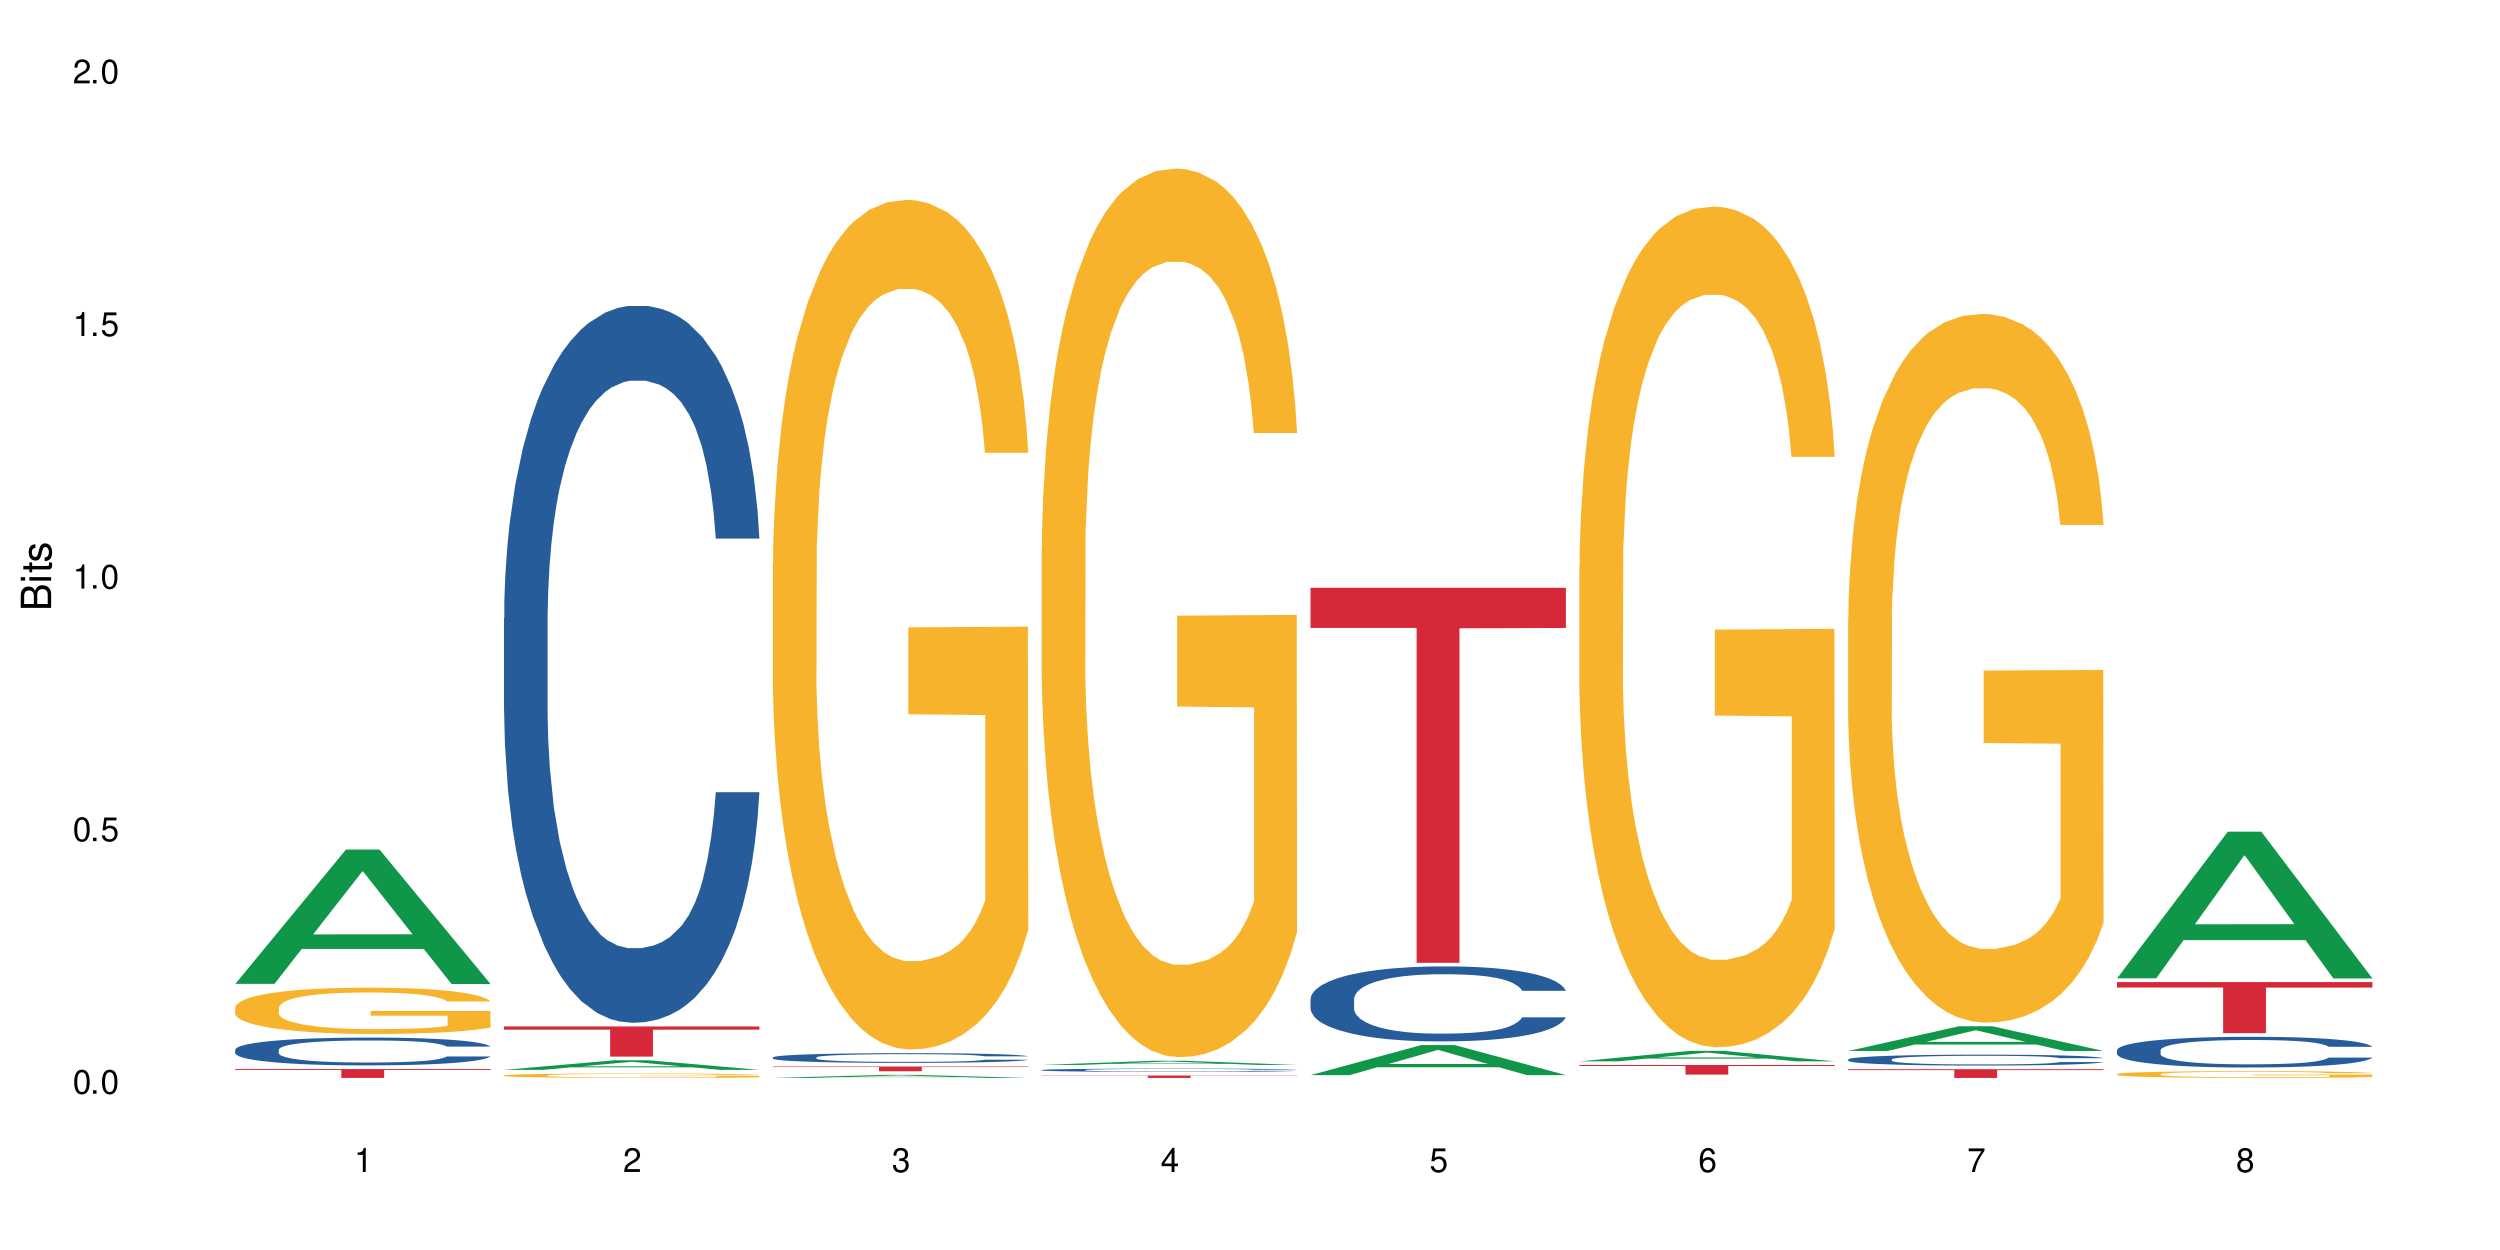<?xml version="1.0" encoding="UTF-8"?>
<svg xmlns="http://www.w3.org/2000/svg" xmlns:xlink="http://www.w3.org/1999/xlink" width="720" height="360" viewBox="0 0 720 360">
<defs>
<g>
<g id="glyph-0-0">
</g>
<g id="glyph-0-1">
<path d="M 2.641 -6.938 C 2 -6.938 1.422 -6.656 1.078 -6.172 C 0.641 -5.562 0.406 -4.641 0.406 -3.359 C 0.406 -1.016 1.188 0.219 2.641 0.219 C 4.078 0.219 4.859 -1.016 4.859 -3.297 C 4.859 -4.641 4.656 -5.547 4.203 -6.172 C 3.844 -6.656 3.281 -6.938 2.641 -6.938 Z M 2.641 -6.188 C 3.547 -6.188 4 -5.25 4 -3.375 C 4 -1.406 3.562 -0.484 2.625 -0.484 C 1.734 -0.484 1.281 -1.438 1.281 -3.344 C 1.281 -5.25 1.734 -6.188 2.641 -6.188 Z M 2.641 -6.188 "/>
</g>
<g id="glyph-0-2">
<path d="M 1.828 -1 L 0.828 -1 L 0.828 0 L 1.828 0 Z M 1.828 -1 "/>
</g>
<g id="glyph-0-3">
<path d="M 4.562 -6.797 L 1.062 -6.797 L 0.547 -3.094 L 1.328 -3.094 C 1.719 -3.562 2.047 -3.734 2.578 -3.734 C 3.484 -3.734 4.062 -3.109 4.062 -2.094 C 4.062 -1.125 3.484 -0.531 2.578 -0.531 C 1.828 -0.531 1.375 -0.906 1.188 -1.672 L 0.328 -1.672 C 0.453 -1.109 0.547 -0.844 0.75 -0.594 C 1.125 -0.078 1.828 0.219 2.594 0.219 C 3.969 0.219 4.922 -0.781 4.922 -2.219 C 4.922 -3.562 4.031 -4.484 2.719 -4.484 C 2.25 -4.484 1.859 -4.359 1.469 -4.062 L 1.734 -5.969 L 4.562 -5.969 Z M 4.562 -6.797 "/>
</g>
<g id="glyph-0-4">
<path d="M 2.484 -4.938 L 2.484 0 L 3.328 0 L 3.328 -6.938 L 2.766 -6.938 C 2.469 -5.875 2.281 -5.734 0.984 -5.562 L 0.984 -4.938 Z M 2.484 -4.938 "/>
</g>
<g id="glyph-0-5">
<path d="M 4.859 -0.828 L 1.281 -0.828 C 1.359 -1.406 1.672 -1.781 2.5 -2.281 L 3.469 -2.828 C 4.406 -3.344 4.906 -4.062 4.906 -4.906 C 4.906 -5.484 4.672 -6.031 4.266 -6.406 C 3.859 -6.766 3.375 -6.938 2.719 -6.938 C 1.859 -6.938 1.219 -6.625 0.844 -6.031 C 0.609 -5.672 0.5 -5.234 0.484 -4.531 L 1.328 -4.531 C 1.359 -5.016 1.406 -5.281 1.531 -5.516 C 1.75 -5.938 2.188 -6.203 2.703 -6.203 C 3.469 -6.203 4.031 -5.641 4.031 -4.891 C 4.031 -4.344 3.719 -3.859 3.125 -3.516 L 2.234 -3 C 0.812 -2.172 0.406 -1.531 0.328 -0.016 L 4.859 -0.016 Z M 4.859 -0.828 "/>
</g>
<g id="glyph-0-6">
<path d="M 2.125 -3.188 L 2.578 -3.188 C 3.5 -3.188 3.984 -2.766 3.984 -1.922 C 3.984 -1.062 3.469 -0.531 2.594 -0.531 C 1.656 -0.531 1.203 -1 1.156 -2.016 L 0.312 -2.016 C 0.344 -1.453 0.438 -1.094 0.609 -0.781 C 0.953 -0.109 1.625 0.219 2.547 0.219 C 3.953 0.219 4.859 -0.625 4.859 -1.938 C 4.859 -2.828 4.516 -3.297 3.703 -3.594 C 4.344 -3.844 4.656 -4.328 4.656 -5.031 C 4.656 -6.219 3.875 -6.938 2.578 -6.938 C 1.203 -6.938 0.484 -6.172 0.453 -4.703 L 1.297 -4.703 C 1.312 -5.125 1.344 -5.359 1.453 -5.578 C 1.641 -5.969 2.062 -6.203 2.594 -6.203 C 3.344 -6.203 3.797 -5.75 3.797 -5 C 3.797 -4.516 3.609 -4.219 3.25 -4.047 C 3.016 -3.953 2.703 -3.922 2.125 -3.906 Z M 2.125 -3.188 "/>
</g>
<g id="glyph-0-7">
<path d="M 3.141 -1.672 L 3.141 0 L 3.984 0 L 3.984 -1.672 L 4.984 -1.672 L 4.984 -2.438 L 3.984 -2.438 L 3.984 -6.938 L 3.359 -6.938 L 0.266 -2.578 L 0.266 -1.672 Z M 3.141 -2.438 L 1 -2.438 L 3.141 -5.5 Z M 3.141 -2.438 "/>
</g>
<g id="glyph-0-8">
<path d="M 4.781 -5.125 C 4.609 -6.266 3.891 -6.938 2.844 -6.938 C 2.094 -6.938 1.422 -6.578 1.031 -5.953 C 0.594 -5.266 0.406 -4.422 0.406 -3.172 C 0.406 -2 0.578 -1.25 0.984 -0.641 C 1.359 -0.078 1.953 0.219 2.703 0.219 C 3.984 0.219 4.922 -0.75 4.922 -2.094 C 4.922 -3.375 4.062 -4.281 2.844 -4.281 C 2.172 -4.281 1.641 -4.031 1.281 -3.516 C 1.281 -5.234 1.828 -6.188 2.797 -6.188 C 3.391 -6.188 3.797 -5.797 3.938 -5.125 Z M 2.734 -3.531 C 3.547 -3.531 4.062 -2.953 4.062 -2.031 C 4.062 -1.156 3.484 -0.531 2.703 -0.531 C 1.922 -0.531 1.328 -1.188 1.328 -2.078 C 1.328 -2.938 1.906 -3.531 2.734 -3.531 Z M 2.734 -3.531 "/>
</g>
<g id="glyph-0-9">
<path d="M 4.984 -6.797 L 0.438 -6.797 L 0.438 -5.969 L 4.109 -5.969 C 2.5 -3.656 1.828 -2.234 1.328 0 L 2.219 0 C 2.594 -2.172 3.453 -4.047 4.984 -6.094 Z M 4.984 -6.797 "/>
</g>
<g id="glyph-0-10">
<path d="M 3.75 -3.656 C 4.469 -4.094 4.688 -4.438 4.688 -5.078 C 4.688 -6.172 3.844 -6.938 2.641 -6.938 C 1.438 -6.938 0.594 -6.172 0.594 -5.094 C 0.594 -4.438 0.812 -4.094 1.516 -3.656 C 0.734 -3.266 0.359 -2.703 0.359 -1.922 C 0.359 -0.656 1.281 0.219 2.641 0.219 C 3.984 0.219 4.922 -0.656 4.922 -1.922 C 4.922 -2.703 4.531 -3.266 3.75 -3.656 Z M 2.641 -6.188 C 3.359 -6.188 3.812 -5.75 3.812 -5.062 C 3.812 -4.406 3.344 -3.984 2.641 -3.984 C 1.922 -3.984 1.453 -4.406 1.453 -5.078 C 1.453 -5.75 1.922 -6.188 2.641 -6.188 Z M 2.641 -3.266 C 3.484 -3.266 4.062 -2.719 4.062 -1.906 C 4.062 -1.078 3.484 -0.531 2.625 -0.531 C 1.797 -0.531 1.219 -1.094 1.219 -1.906 C 1.219 -2.719 1.781 -3.266 2.641 -3.266 Z M 2.641 -3.266 "/>
</g>
<g id="glyph-1-0">
</g>
<g id="glyph-1-1">
<path d="M 0 -0.953 L 0 -4.891 C 0 -5.719 -0.234 -6.344 -0.734 -6.797 C -1.188 -7.234 -1.812 -7.469 -2.5 -7.469 C -3.547 -7.469 -4.188 -7 -4.625 -5.875 C -4.984 -6.688 -5.625 -7.094 -6.531 -7.094 C -7.172 -7.094 -7.734 -6.859 -8.141 -6.391 C -8.562 -5.922 -8.75 -5.344 -8.75 -4.5 L -8.75 -0.953 Z M -4.984 -2.062 L -7.766 -2.062 L -7.766 -4.219 C -7.766 -4.844 -7.688 -5.203 -7.453 -5.5 C -7.219 -5.812 -6.859 -5.969 -6.375 -5.969 C -5.891 -5.969 -5.531 -5.812 -5.297 -5.5 C -5.062 -5.203 -4.984 -4.844 -4.984 -4.219 Z M -0.984 -2.062 L -4 -2.062 L -4 -4.781 C -4 -5.766 -3.438 -6.359 -2.484 -6.359 C -1.547 -6.359 -0.984 -5.766 -0.984 -4.781 Z M -0.984 -2.062 "/>
</g>
<g id="glyph-1-2">
<path d="M -6.281 -1.797 L -6.281 -0.797 L 0 -0.797 L 0 -1.797 Z M -8.75 -1.797 L -8.75 -0.797 L -7.484 -0.797 L -7.484 -1.797 Z M -8.75 -1.797 "/>
</g>
<g id="glyph-1-3">
<path d="M -6.281 -3.047 L -6.281 -2.016 L -8.016 -2.016 L -8.016 -1.016 L -6.281 -1.016 L -6.281 -0.172 L -5.469 -0.172 L -5.469 -1.016 L -0.719 -1.016 C -0.078 -1.016 0.281 -1.453 0.281 -2.234 C 0.281 -2.5 0.25 -2.719 0.188 -3.047 L -0.641 -3.047 C -0.609 -2.906 -0.594 -2.766 -0.594 -2.562 C -0.594 -2.141 -0.719 -2.016 -1.156 -2.016 L -5.469 -2.016 L -5.469 -3.047 Z M -6.281 -3.047 "/>
</g>
<g id="glyph-1-4">
<path d="M -4.531 -5.25 C -5.766 -5.25 -6.469 -4.422 -6.469 -2.969 C -6.469 -1.516 -5.719 -0.562 -4.547 -0.562 C -3.562 -0.562 -3.094 -1.062 -2.734 -2.562 L -2.516 -3.484 C -2.344 -4.188 -2.094 -4.469 -1.641 -4.469 C -1.047 -4.469 -0.641 -3.875 -0.641 -3 C -0.641 -2.453 -0.797 -2 -1.062 -1.75 C -1.25 -1.594 -1.422 -1.531 -1.875 -1.469 L -1.875 -0.406 C -0.422 -0.453 0.281 -1.266 0.281 -2.922 C 0.281 -4.5 -0.5 -5.516 -1.719 -5.516 C -2.656 -5.516 -3.172 -4.984 -3.469 -3.734 L -3.703 -2.766 C -3.891 -1.953 -4.156 -1.609 -4.594 -1.609 C -5.188 -1.609 -5.547 -2.125 -5.547 -2.938 C -5.547 -3.75 -5.203 -4.172 -4.531 -4.203 Z M -4.531 -5.25 "/>
</g>
</g>
</defs>
<rect x="-72" y="-36" width="864" height="432" fill="rgb(100%, 100%, 100%)" fill-opacity="1"/>
<path fill-rule="nonzero" fill="rgb(6.275%, 58.824%, 28.235%)" fill-opacity="1" d="M 67.73 283.359 L 67.809 283.324 L 99.637 244.672 L 109.301 244.672 L 141.281 283.398 L 130.047 283.398 L 122.031 273.289 L 86.906 273.289 L 79.047 283.359 L 67.73 283.359 L 90.285 269.105 L 118.809 269.07 L 104.586 251 L 104.43 250.961 L 104.27 251.07 L 90.207 269.07 L 90.285 269.105 Z M 67.73 283.359 "/>
<path fill-rule="nonzero" fill="rgb(14.51%, 36.078%, 60%)" fill-opacity="1" d="M 67.73 302.312 L 67.82 302.305 L 67.82 302.129 L 68.09 301.852 L 68.719 301.5 L 69.344 301.258 L 70.961 300.824 L 73.203 300.41 L 75.535 300.086 L 77.238 299.895 L 78.766 299.75 L 82.262 299.48 L 84.504 299.34 L 86.926 299.215 L 89.887 299.09 L 92.039 299.02 L 96.883 298.902 L 100.469 298.852 L 103.25 298.828 L 109.262 298.828 L 112.848 298.855 L 115.449 298.895 L 118.32 298.953 L 120.742 299.02 L 124.957 299.18 L 128.727 299.383 L 130.43 299.5 L 133.121 299.727 L 135.184 299.949 L 136.617 300.137 L 138.234 300.41 L 139.668 300.738 L 140.746 301.109 L 141.281 301.426 L 128.727 301.426 L 128.098 301.133 L 127.379 300.906 L 126.035 300.605 L 124.688 300.395 L 122.805 300.184 L 121.102 300.043 L 118.77 299.902 L 116.707 299.816 L 114.555 299.75 L 112.488 299.707 L 108.543 299.664 L 103.969 299.664 L 102.266 299.676 L 98.766 299.734 L 96.883 299.785 L 94.191 299.891 L 92.309 299.984 L 90.066 300.129 L 88.539 300.254 L 86.656 300.445 L 85.312 300.613 L 83.785 300.855 L 82.891 301.039 L 82.082 301.242 L 81.363 301.484 L 80.828 301.742 L 80.469 302.012 L 80.289 302.273 L 80.289 303.41 L 80.469 303.672 L 80.918 303.98 L 82.082 304.426 L 83.785 304.812 L 85.762 305.121 L 87.645 305.34 L 88.719 305.445 L 90.156 305.562 L 92.398 305.707 L 95.629 305.852 L 97.512 305.91 L 100.383 305.969 L 103.34 306 L 107.289 306 L 110.785 305.969 L 113.117 305.934 L 115.539 305.875 L 118.859 305.75 L 120.922 305.633 L 122.715 305.496 L 124.062 305.355 L 124.957 305.238 L 126.305 305.012 L 127.379 304.762 L 128.188 304.508 L 128.727 304.258 L 141.281 304.258 L 140.746 304.551 L 139.938 304.836 L 139.129 305.047 L 137.875 305.305 L 136.441 305.531 L 134.375 305.789 L 132.672 305.957 L 130.43 306.141 L 128.367 306.277 L 126.125 306.402 L 122.805 306.547 L 120.652 306.621 L 118.32 306.688 L 115.539 306.746 L 112.043 306.797 L 108.273 306.828 L 104.777 306.836 L 101.008 306.82 L 98.227 306.789 L 94.551 306.723 L 89.977 306.594 L 86.656 306.453 L 84.055 306.312 L 81.812 306.168 L 79.301 305.969 L 76.074 305.648 L 74.098 305.398 L 72.754 305.195 L 71.23 304.91 L 70.152 304.652 L 68.898 304.242 L 68 303.723 L 67.73 303.32 Z M 67.73 302.312 "/>
<path fill-rule="nonzero" fill="rgb(96.863%, 70.196%, 16.863%)" fill-opacity="1" d="M 67.73 290.156 L 67.82 290.145 L 67.82 289.902 L 68.18 289.355 L 69.078 288.598 L 70.242 287.98 L 71.5 287.492 L 72.305 287.238 L 73.652 286.871 L 74.816 286.605 L 77.777 286.055 L 81.543 285.543 L 83.609 285.324 L 85.941 285.117 L 89.258 284.887 L 90.785 284.801 L 95.449 284.609 L 100.738 284.484 L 106.57 284.449 L 109.262 284.461 L 112.938 284.512 L 117.961 284.645 L 120.832 284.766 L 123.074 284.887 L 125.406 285.047 L 128.277 285.289 L 130.969 285.582 L 133.121 285.875 L 135.273 286.238 L 137.066 286.629 L 138.594 287.055 L 139.938 287.566 L 140.746 287.992 L 141.281 288.418 L 128.816 288.418 L 128.098 287.992 L 127.289 287.664 L 125.945 287.262 L 124.598 286.969 L 123.254 286.738 L 120.742 286.422 L 118.59 286.227 L 115.898 286.055 L 113.297 285.945 L 110.336 285.875 L 108.543 285.848 L 103.789 285.848 L 99.484 285.934 L 96.973 286.031 L 95.18 286.129 L 92.668 286.312 L 91.141 286.457 L 90.246 286.555 L 87.555 286.934 L 85.762 287.273 L 84.773 287.504 L 83.52 287.871 L 82.621 288.199 L 81.633 288.684 L 81.098 289.051 L 80.379 289.879 L 80.289 292.066 L 80.559 292.531 L 81.098 293.031 L 81.812 293.469 L 82.891 293.93 L 83.965 294.285 L 85.852 294.758 L 87.465 295.074 L 88.719 295.281 L 91.141 295.609 L 92.129 295.719 L 94.461 295.938 L 96.883 296.109 L 99.844 296.254 L 102.086 296.328 L 105.672 296.391 L 110.246 296.391 L 115.629 296.316 L 119.039 296.219 L 121.371 296.121 L 122.895 296.035 L 124.777 295.902 L 126.125 295.781 L 127.379 295.645 L 128.906 295.438 L 128.906 292.531 L 106.75 292.52 L 106.75 291.156 L 141.195 291.145 L 141.281 295.902 L 139.398 296.23 L 137.066 296.547 L 134.824 296.789 L 132.492 296.996 L 129.176 297.227 L 126.484 297.375 L 122.355 297.543 L 118.59 297.656 L 114.645 297.727 L 111.145 297.766 L 107.02 297.777 L 103.34 297.75 L 99.395 297.68 L 96.254 297.582 L 93.383 297.461 L 90.516 297.301 L 86.926 297.047 L 84.594 296.84 L 82.172 296.582 L 79.75 296.277 L 77.598 295.949 L 76.164 295.695 L 74.727 295.402 L 73.203 295.039 L 71.766 294.625 L 70.691 294.246 L 69.703 293.82 L 68.988 293.418 L 68.27 292.871 L 67.91 292.434 L 67.73 292.055 Z M 67.73 290.156 "/>
<path fill-rule="nonzero" fill="rgb(83.922%, 15.686%, 22.353%)" fill-opacity="1" d="M 67.73 307.887 L 141.281 307.887 L 141.281 308.16 L 110.629 308.164 L 110.629 310.445 L 98.297 310.445 L 98.297 308.164 L 98.117 308.16 L 67.73 308.16 Z M 67.73 307.887 "/>
<path fill-rule="nonzero" fill="rgb(6.275%, 58.824%, 28.235%)" fill-opacity="1" d="M 145.156 308.113 L 145.234 308.109 L 177.059 305.355 L 186.723 305.355 L 218.707 308.117 L 207.469 308.117 L 199.453 307.395 L 164.328 307.395 L 156.469 308.113 L 145.156 308.113 L 167.707 307.098 L 196.23 307.094 L 182.008 305.809 L 181.852 305.805 L 181.695 305.812 L 167.629 307.094 L 167.707 307.098 Z M 145.156 308.113 "/>
<path fill-rule="nonzero" fill="rgb(14.51%, 36.078%, 60%)" fill-opacity="1" d="M 145.156 177.953 L 145.242 177.766 L 145.242 173.238 L 145.512 166.066 L 146.141 157.012 L 146.77 150.781 L 148.383 139.652 L 150.625 128.895 L 152.957 120.594 L 154.664 115.688 L 156.188 111.914 L 159.684 104.93 L 161.93 101.348 L 164.352 98.137 L 167.309 94.93 L 169.461 93.043 L 174.305 90.023 L 177.895 88.703 L 180.676 88.137 L 186.684 88.137 L 190.273 88.891 L 192.875 89.836 L 195.742 91.344 L 198.164 93.043 L 202.383 97.195 L 206.148 102.477 L 207.852 105.496 L 210.543 111.348 L 212.605 117.008 L 214.043 121.914 L 215.656 128.895 L 217.094 137.387 L 218.168 147.008 L 218.707 155.125 L 206.148 155.125 L 205.52 147.574 L 204.805 141.727 L 203.457 133.988 L 202.113 128.52 L 200.23 123.047 L 198.523 119.461 L 196.191 115.875 L 194.129 113.609 L 191.977 111.914 L 189.914 110.781 L 185.969 109.648 L 181.391 109.648 L 179.688 110.027 L 176.191 111.535 L 174.305 112.855 L 171.613 115.496 L 169.73 117.949 L 167.488 121.727 L 165.965 124.934 L 164.082 129.84 L 162.734 134.18 L 161.211 140.406 L 160.312 145.121 L 159.508 150.406 L 158.789 156.633 L 158.25 163.238 L 157.891 170.219 L 157.711 177.012 L 157.711 206.258 L 157.891 213.051 L 158.34 220.977 L 159.508 232.488 L 161.211 242.488 L 163.184 250.414 L 165.066 256.074 L 166.145 258.715 L 167.578 261.734 L 169.82 265.508 L 173.051 269.281 L 174.934 270.789 L 177.805 272.301 L 180.766 273.055 L 184.711 273.055 L 188.211 272.301 L 190.543 271.355 L 192.965 269.848 L 196.281 266.641 L 198.344 263.621 L 200.141 260.035 L 201.484 256.449 L 202.383 253.43 L 203.727 247.582 L 204.805 241.168 L 205.609 234.562 L 206.148 228.148 L 218.707 228.148 L 218.168 235.695 L 217.359 243.055 L 216.555 248.523 L 215.297 255.129 L 213.863 260.98 L 211.801 267.582 L 210.094 271.922 L 207.852 276.641 L 205.789 280.227 L 203.547 283.434 L 200.23 287.207 L 198.074 289.094 L 195.742 290.793 L 192.965 292.301 L 189.465 293.621 L 185.699 294.379 L 182.199 294.566 L 178.434 294.188 L 175.652 293.434 L 171.973 291.734 L 167.398 288.34 L 164.082 284.754 L 161.48 281.168 L 159.238 277.395 L 156.727 272.301 L 153.496 263.996 L 151.523 257.582 L 150.176 252.301 L 148.652 244.941 L 147.574 238.336 L 146.32 227.77 L 145.422 214.371 L 145.156 203.992 Z M 145.156 177.953 "/>
<path fill-rule="nonzero" fill="rgb(96.863%, 70.196%, 16.863%)" fill-opacity="1" d="M 145.156 309.715 L 145.242 309.715 L 145.242 309.691 L 145.602 309.637 L 146.5 309.566 L 147.664 309.504 L 148.922 309.461 L 149.73 309.434 L 151.074 309.398 L 152.242 309.375 L 155.199 309.32 L 158.969 309.273 L 161.031 309.25 L 163.363 309.23 L 166.684 309.211 L 168.207 309.203 L 172.871 309.184 L 178.164 309.172 L 183.992 309.168 L 186.684 309.168 L 190.363 309.172 L 195.387 309.188 L 198.254 309.199 L 200.496 309.211 L 202.828 309.223 L 205.699 309.246 L 208.391 309.277 L 210.543 309.305 L 212.695 309.34 L 214.492 309.375 L 216.016 309.418 L 217.359 309.465 L 218.168 309.508 L 218.707 309.547 L 206.238 309.547 L 205.52 309.508 L 204.715 309.477 L 203.367 309.438 L 202.023 309.41 L 200.676 309.387 L 198.164 309.355 L 196.012 309.336 L 193.32 309.32 L 190.723 309.312 L 187.762 309.305 L 185.969 309.301 L 181.211 309.301 L 176.906 309.309 L 174.395 309.32 L 172.602 309.328 L 170.09 309.348 L 168.566 309.359 L 167.668 309.371 L 164.977 309.406 L 163.184 309.438 L 162.195 309.461 L 160.941 309.496 L 160.043 309.527 L 159.059 309.574 L 158.52 309.609 L 157.801 309.688 L 157.711 309.898 L 157.98 309.941 L 158.52 309.988 L 159.238 310.031 L 160.312 310.074 L 161.391 310.109 L 163.273 310.156 L 164.887 310.188 L 166.145 310.207 L 168.566 310.238 L 169.551 310.246 L 171.883 310.27 L 174.305 310.285 L 177.266 310.297 L 179.508 310.305 L 183.098 310.312 L 187.672 310.312 L 193.055 310.305 L 196.461 310.297 L 198.793 310.285 L 200.32 310.277 L 202.203 310.266 L 203.547 310.254 L 204.805 310.242 L 206.328 310.219 L 206.328 309.941 L 184.172 309.941 L 184.172 309.809 L 218.617 309.809 L 218.707 310.266 L 216.824 310.297 L 214.492 310.328 L 212.25 310.352 L 209.918 310.371 L 206.598 310.391 L 203.906 310.406 L 199.781 310.422 L 196.012 310.434 L 192.066 310.441 L 188.566 310.441 L 184.441 310.445 L 180.766 310.441 L 176.816 310.434 L 173.68 310.426 L 170.809 310.414 L 167.938 310.398 L 164.352 310.375 L 162.016 310.355 L 159.594 310.332 L 157.172 310.301 L 155.02 310.27 L 153.586 310.246 L 152.152 310.219 L 150.625 310.184 L 149.191 310.141 L 148.113 310.105 L 147.129 310.066 L 146.41 310.027 L 145.691 309.973 L 145.332 309.934 L 145.156 309.895 Z M 145.156 309.715 "/>
<path fill-rule="nonzero" fill="rgb(83.922%, 15.686%, 22.353%)" fill-opacity="1" d="M 145.156 295.617 L 218.707 295.617 L 218.707 296.547 L 188.051 296.555 L 188.051 304.305 L 175.719 304.305 L 175.719 296.562 L 175.539 296.547 L 145.156 296.547 Z M 145.156 295.617 "/>
<path fill-rule="nonzero" fill="rgb(6.275%, 58.824%, 28.235%)" fill-opacity="1" d="M 222.578 310.445 L 222.656 310.441 L 254.48 309.57 L 264.148 309.57 L 296.129 310.445 L 284.895 310.445 L 276.879 310.215 L 241.75 310.215 L 233.895 310.445 L 222.578 310.445 L 245.129 310.121 L 273.656 310.121 L 259.434 309.715 L 259.273 309.711 L 259.117 309.715 L 245.051 310.121 L 245.129 310.121 Z M 222.578 310.445 "/>
<path fill-rule="nonzero" fill="rgb(14.51%, 36.078%, 60%)" fill-opacity="1" d="M 222.578 304.531 L 222.668 304.527 L 222.668 304.465 L 222.938 304.371 L 223.562 304.246 L 224.191 304.16 L 225.809 304.012 L 228.051 303.863 L 230.383 303.754 L 232.086 303.688 L 233.609 303.633 L 237.109 303.539 L 239.352 303.492 L 241.773 303.449 L 244.734 303.406 L 246.887 303.379 L 251.73 303.34 L 255.316 303.32 L 258.098 303.312 L 264.109 303.312 L 267.695 303.324 L 270.297 303.336 L 273.168 303.355 L 275.59 303.379 L 279.805 303.434 L 283.57 303.508 L 285.277 303.547 L 287.969 303.629 L 290.031 303.703 L 291.465 303.77 L 293.082 303.863 L 294.516 303.98 L 295.59 304.109 L 296.129 304.223 L 283.57 304.223 L 282.945 304.117 L 282.227 304.039 L 280.883 303.934 L 279.535 303.859 L 277.652 303.785 L 275.949 303.738 L 273.617 303.688 L 271.551 303.656 L 269.398 303.633 L 267.336 303.621 L 263.391 303.605 L 258.816 303.605 L 257.109 303.609 L 253.613 303.629 L 251.73 303.648 L 249.039 303.684 L 247.156 303.715 L 244.914 303.77 L 243.387 303.812 L 241.504 303.879 L 240.16 303.938 L 238.633 304.02 L 237.738 304.086 L 236.93 304.156 L 236.211 304.242 L 235.672 304.332 L 235.316 304.426 L 235.137 304.516 L 235.137 304.914 L 235.316 305.008 L 235.762 305.113 L 236.93 305.27 L 238.633 305.406 L 240.605 305.512 L 242.492 305.59 L 243.566 305.625 L 245.004 305.668 L 247.246 305.719 L 250.473 305.77 L 252.355 305.789 L 255.227 305.809 L 258.188 305.82 L 262.133 305.82 L 265.633 305.809 L 267.965 305.797 L 270.387 305.777 L 273.707 305.734 L 275.77 305.691 L 277.562 305.645 L 278.906 305.594 L 279.805 305.555 L 281.148 305.473 L 282.227 305.387 L 283.035 305.297 L 283.57 305.211 L 296.129 305.211 L 295.59 305.312 L 294.785 305.414 L 293.977 305.488 L 292.723 305.578 L 291.285 305.656 L 289.223 305.746 L 287.52 305.805 L 285.277 305.867 L 283.215 305.918 L 280.973 305.961 L 277.652 306.012 L 275.5 306.039 L 273.168 306.062 L 270.387 306.082 L 266.887 306.098 L 263.121 306.109 L 259.621 306.113 L 255.855 306.105 L 253.074 306.098 L 249.398 306.074 L 244.824 306.027 L 241.504 305.98 L 238.902 305.93 L 236.66 305.879 L 234.148 305.809 L 230.918 305.695 L 228.945 305.609 L 227.602 305.539 L 226.074 305.438 L 225 305.348 L 223.742 305.207 L 222.848 305.023 L 222.578 304.883 Z M 222.578 304.531 "/>
<path fill-rule="nonzero" fill="rgb(96.863%, 70.196%, 16.863%)" fill-opacity="1" d="M 222.578 162.363 L 222.668 162.141 L 222.668 157.672 L 223.027 147.613 L 223.922 133.758 L 225.09 122.359 L 226.344 113.422 L 227.152 108.727 L 228.496 102.023 L 229.664 97.109 L 232.625 87.051 L 236.391 77.664 L 238.453 73.641 L 240.785 69.844 L 244.105 65.598 L 245.629 64.031 L 250.293 60.457 L 255.586 58.223 L 261.418 57.551 L 264.109 57.773 L 267.785 58.668 L 272.809 61.129 L 275.68 63.363 L 277.922 65.598 L 280.254 68.504 L 283.125 72.973 L 285.816 78.336 L 287.969 83.699 L 290.121 90.402 L 291.914 97.555 L 293.438 105.375 L 294.785 114.762 L 295.59 122.586 L 296.129 130.406 L 283.66 130.406 L 282.945 122.586 L 282.137 116.551 L 280.793 109.176 L 279.445 103.812 L 278.102 99.566 L 275.59 93.754 L 273.438 90.18 L 270.746 87.051 L 268.145 85.039 L 265.184 83.699 L 263.391 83.25 L 258.637 83.25 L 254.332 84.816 L 251.82 86.605 L 250.023 88.391 L 247.512 91.742 L 245.988 94.426 L 245.094 96.215 L 242.402 103.141 L 240.605 109.398 L 239.621 113.645 L 238.363 120.348 L 237.469 126.383 L 236.48 135.324 L 235.941 142.027 L 235.227 157.223 L 235.137 197.449 L 235.406 205.941 L 235.941 215.105 L 236.66 223.148 L 237.738 231.641 L 238.812 238.121 L 240.695 246.836 L 242.312 252.648 L 243.566 256.449 L 245.988 262.48 L 246.977 264.492 L 249.309 268.516 L 251.73 271.645 L 254.691 274.324 L 256.934 275.668 L 260.52 276.785 L 265.094 276.785 L 270.477 275.441 L 273.887 273.656 L 276.219 271.867 L 277.742 270.305 L 279.625 267.844 L 280.973 265.609 L 282.227 263.152 L 283.75 259.352 L 283.75 205.941 L 261.598 205.719 L 261.598 180.688 L 296.039 180.465 L 296.129 267.844 L 294.246 273.879 L 291.914 279.688 L 289.672 284.16 L 287.34 287.957 L 284.02 292.203 L 281.328 294.887 L 277.203 298.016 L 273.438 300.027 L 269.488 301.367 L 265.992 302.035 L 261.867 302.262 L 258.188 301.812 L 254.242 300.473 L 251.102 298.684 L 248.23 296.449 L 245.359 293.543 L 241.773 288.852 L 239.441 285.051 L 237.02 280.359 L 234.598 274.773 L 232.445 268.738 L 231.008 264.047 L 229.574 258.684 L 228.051 251.977 L 226.613 244.379 L 225.539 237.453 L 224.551 229.629 L 223.832 222.254 L 223.117 212.199 L 222.758 204.152 L 222.578 197.227 Z M 222.578 162.363 "/>
<path fill-rule="nonzero" fill="rgb(83.922%, 15.686%, 22.353%)" fill-opacity="1" d="M 222.578 307.164 L 296.129 307.164 L 296.129 307.309 L 265.477 307.309 L 265.477 308.52 L 253.141 308.52 L 253.141 307.312 L 252.965 307.309 L 222.578 307.309 Z M 222.578 307.164 "/>
<path fill-rule="nonzero" fill="rgb(6.275%, 58.824%, 28.235%)" fill-opacity="1" d="M 300 306.703 L 300.078 306.703 L 331.906 305.516 L 341.57 305.516 L 373.555 306.707 L 362.316 306.707 L 354.301 306.395 L 319.176 306.395 L 311.316 306.703 L 300 306.703 L 322.555 306.266 L 351.078 306.266 L 336.855 305.707 L 336.699 305.707 L 336.543 305.711 L 322.477 306.266 L 322.555 306.266 Z M 300 306.703 "/>
<path fill-rule="nonzero" fill="rgb(14.51%, 36.078%, 60%)" fill-opacity="1" d="M 300 308.168 L 300.09 308.168 L 300.09 308.145 L 300.359 308.113 L 300.988 308.07 L 301.617 308.043 L 303.23 307.992 L 305.473 307.945 L 307.805 307.906 L 309.508 307.883 L 311.035 307.867 L 314.531 307.836 L 316.773 307.816 L 319.195 307.805 L 322.156 307.789 L 324.309 307.781 L 329.152 307.766 L 332.742 307.762 L 335.52 307.758 L 341.531 307.758 L 345.117 307.762 L 347.719 307.766 L 350.59 307.773 L 353.012 307.781 L 357.227 307.797 L 360.996 307.824 L 362.699 307.836 L 365.391 307.863 L 367.453 307.891 L 368.891 307.91 L 370.504 307.945 L 371.938 307.98 L 373.016 308.027 L 373.555 308.062 L 360.996 308.062 L 360.367 308.027 L 359.648 308.004 L 358.305 307.965 L 356.961 307.941 L 355.074 307.918 L 353.371 307.902 L 351.039 307.883 L 348.977 307.875 L 346.824 307.867 L 344.762 307.859 L 340.812 307.855 L 334.535 307.855 L 331.035 307.863 L 329.152 307.871 L 326.461 307.883 L 324.578 307.895 L 322.336 307.91 L 320.812 307.926 L 318.926 307.949 L 317.582 307.969 L 316.059 307.996 L 315.16 308.016 L 314.352 308.043 L 313.637 308.07 L 313.098 308.102 L 312.738 308.133 L 312.559 308.164 L 312.559 308.297 L 312.738 308.328 L 313.188 308.363 L 314.352 308.418 L 316.059 308.461 L 318.031 308.5 L 319.914 308.523 L 320.992 308.535 L 322.426 308.551 L 324.668 308.566 L 327.898 308.586 L 329.781 308.59 L 332.652 308.598 L 335.609 308.602 L 339.559 308.602 L 343.055 308.598 L 345.387 308.594 L 347.809 308.586 L 351.129 308.57 L 353.191 308.559 L 354.984 308.543 L 356.332 308.527 L 357.227 308.512 L 358.574 308.484 L 359.648 308.457 L 360.457 308.426 L 360.996 308.398 L 373.555 308.398 L 373.016 308.43 L 372.207 308.465 L 371.402 308.488 L 370.145 308.52 L 368.711 308.547 L 366.645 308.578 L 364.941 308.598 L 362.699 308.617 L 360.637 308.633 L 358.395 308.648 L 355.074 308.668 L 352.922 308.676 L 350.59 308.684 L 347.809 308.688 L 344.312 308.695 L 340.543 308.699 L 333.277 308.699 L 330.5 308.695 L 326.82 308.688 L 322.246 308.672 L 318.926 308.656 L 316.324 308.637 L 314.082 308.621 L 311.57 308.598 L 308.344 308.559 L 306.371 308.531 L 305.023 308.508 L 303.5 308.473 L 302.422 308.441 L 301.168 308.395 L 300.27 308.332 L 300 308.285 Z M 300 308.168 "/>
<path fill-rule="nonzero" fill="rgb(96.863%, 70.196%, 16.863%)" fill-opacity="1" d="M 300 158.148 L 300.09 157.914 L 300.09 153.242 L 300.449 142.723 L 301.348 128.23 L 302.512 116.312 L 303.77 106.961 L 304.574 102.055 L 305.922 95.043 L 307.086 89.902 L 310.047 79.383 L 313.816 69.566 L 315.879 65.359 L 318.211 61.387 L 321.527 56.945 L 323.055 55.309 L 327.719 51.57 L 333.012 49.23 L 338.84 48.531 L 341.531 48.766 L 345.207 49.699 L 350.23 52.27 L 353.102 54.609 L 355.344 56.945 L 357.676 59.984 L 360.547 64.656 L 363.238 70.266 L 365.391 75.879 L 367.543 82.891 L 369.336 90.367 L 370.863 98.547 L 372.207 108.363 L 373.016 116.547 L 373.555 124.727 L 361.086 124.727 L 360.367 116.547 L 359.559 110.234 L 358.215 102.523 L 356.871 96.914 L 355.523 92.473 L 353.012 86.395 L 350.859 82.656 L 348.168 79.383 L 345.566 77.281 L 342.609 75.879 L 340.812 75.41 L 336.059 75.41 L 331.754 77.047 L 329.242 78.914 L 327.449 80.785 L 324.938 84.293 L 323.414 87.098 L 322.516 88.965 L 319.824 96.211 L 318.031 102.754 L 317.043 107.195 L 315.789 114.207 L 314.891 120.52 L 313.902 129.867 L 313.367 136.879 L 312.648 152.773 L 312.559 194.844 L 312.828 203.727 L 313.367 213.309 L 314.082 221.723 L 315.16 230.605 L 316.234 237.383 L 318.121 246.496 L 319.734 252.574 L 320.992 256.547 L 323.414 262.859 L 324.398 264.961 L 326.73 269.168 L 329.152 272.441 L 332.113 275.246 L 334.355 276.648 L 337.941 277.816 L 342.52 277.816 L 347.898 276.414 L 351.309 274.547 L 353.641 272.676 L 355.164 271.039 L 357.047 268.469 L 358.395 266.133 L 359.648 263.559 L 361.176 259.586 L 361.176 203.727 L 339.02 203.492 L 339.02 177.316 L 373.465 177.082 L 373.555 268.469 L 371.668 274.777 L 369.336 280.855 L 367.094 285.531 L 364.762 289.504 L 361.445 293.945 L 358.754 296.75 L 354.629 300.023 L 350.859 302.125 L 346.914 303.527 L 343.414 304.23 L 339.289 304.461 L 335.609 303.996 L 331.664 302.594 L 328.523 300.723 L 325.656 298.387 L 322.785 295.348 L 319.195 290.438 L 316.863 286.465 L 314.441 281.559 L 312.02 275.715 L 309.867 269.402 L 308.434 264.496 L 306.996 258.887 L 305.473 251.875 L 304.039 243.926 L 302.961 236.68 L 301.973 228.5 L 301.258 220.789 L 300.539 210.27 L 300.18 201.855 L 300 194.609 Z M 300 158.148 "/>
<path fill-rule="nonzero" fill="rgb(83.922%, 15.686%, 22.353%)" fill-opacity="1" d="M 300 309.75 L 373.555 309.75 L 373.555 309.824 L 342.898 309.828 L 342.898 310.445 L 330.566 310.445 L 330.566 309.828 L 330.387 309.824 L 300 309.824 Z M 300 309.75 "/>
<path fill-rule="nonzero" fill="rgb(6.275%, 58.824%, 28.235%)" fill-opacity="1" d="M 377.426 309.629 L 377.504 309.621 L 409.328 300.984 L 418.992 300.984 L 450.977 309.637 L 439.738 309.637 L 431.723 307.379 L 396.598 307.379 L 388.738 309.629 L 377.426 309.629 L 399.977 306.441 L 428.504 306.434 L 414.277 302.398 L 414.121 302.387 L 413.965 302.414 L 399.898 306.434 L 399.977 306.441 Z M 377.426 309.629 "/>
<path fill-rule="nonzero" fill="rgb(14.51%, 36.078%, 60%)" fill-opacity="1" d="M 377.426 287.734 L 377.516 287.715 L 377.516 287.238 L 377.781 286.488 L 378.41 285.543 L 379.039 284.891 L 380.652 283.727 L 382.895 282.602 L 385.227 281.734 L 386.934 281.219 L 388.457 280.824 L 391.957 280.094 L 394.199 279.719 L 396.621 279.383 L 399.578 279.047 L 401.734 278.852 L 406.574 278.535 L 410.164 278.398 L 412.945 278.34 L 418.953 278.34 L 422.543 278.418 L 425.145 278.516 L 428.016 278.672 L 430.438 278.852 L 434.652 279.285 L 438.418 279.84 L 440.125 280.152 L 442.812 280.766 L 444.879 281.359 L 446.312 281.871 L 447.926 282.602 L 449.363 283.488 L 450.438 284.496 L 450.977 285.344 L 438.418 285.344 L 437.789 284.555 L 437.074 283.945 L 435.727 283.133 L 434.383 282.562 L 432.5 281.988 L 430.793 281.613 L 428.461 281.238 L 426.398 281.004 L 424.246 280.824 L 422.184 280.707 L 418.238 280.59 L 413.664 280.59 L 411.957 280.629 L 408.461 280.785 L 406.574 280.922 L 403.887 281.199 L 402 281.457 L 399.758 281.852 L 398.234 282.188 L 396.352 282.699 L 395.004 283.152 L 393.48 283.805 L 392.582 284.301 L 391.777 284.852 L 391.059 285.504 L 390.52 286.195 L 390.16 286.926 L 389.98 287.633 L 389.98 290.695 L 390.16 291.406 L 390.609 292.234 L 391.777 293.438 L 393.48 294.484 L 395.453 295.312 L 397.336 295.906 L 398.414 296.18 L 399.848 296.496 L 402.09 296.891 L 405.32 297.285 L 407.203 297.445 L 410.074 297.602 L 413.035 297.68 L 416.98 297.68 L 420.48 297.602 L 422.812 297.504 L 425.234 297.344 L 428.551 297.008 L 430.613 296.695 L 432.41 296.32 L 433.754 295.945 L 434.652 295.629 L 435.996 295.016 L 437.074 294.344 L 437.879 293.656 L 438.418 292.984 L 450.977 292.984 L 450.438 293.773 L 449.633 294.543 L 448.824 295.113 L 447.566 295.805 L 446.133 296.418 L 444.07 297.109 L 442.367 297.562 L 440.125 298.055 L 438.059 298.43 L 435.816 298.766 L 432.5 299.16 L 430.348 299.359 L 428.016 299.535 L 425.234 299.695 L 421.734 299.832 L 417.969 299.91 L 414.469 299.93 L 410.703 299.891 L 407.922 299.812 L 404.242 299.637 L 399.668 299.281 L 396.352 298.906 L 393.75 298.531 L 391.508 298.137 L 388.996 297.602 L 385.766 296.734 L 383.793 296.062 L 382.449 295.508 L 380.922 294.738 L 379.848 294.051 L 378.59 292.945 L 377.695 291.543 L 377.426 290.457 Z M 377.426 287.734 "/>
<path fill-rule="nonzero" fill="rgb(83.922%, 15.686%, 22.353%)" fill-opacity="1" d="M 377.426 169.293 L 450.977 169.293 L 450.977 180.852 L 420.324 180.953 L 420.324 277.285 L 407.988 277.285 L 407.988 181.055 L 407.809 180.852 L 377.426 180.852 Z M 377.426 169.293 "/>
<path fill-rule="nonzero" fill="rgb(6.275%, 58.824%, 28.235%)" fill-opacity="1" d="M 454.848 305.664 L 454.926 305.66 L 486.75 302.656 L 496.418 302.656 L 528.398 305.668 L 517.164 305.668 L 509.148 304.883 L 474.023 304.883 L 466.164 305.664 L 454.848 305.664 L 477.402 304.559 L 505.926 304.555 L 491.703 303.148 L 491.547 303.148 L 491.387 303.156 L 477.32 304.555 L 477.402 304.559 Z M 454.848 305.664 "/>
<path fill-rule="nonzero" fill="rgb(96.863%, 70.196%, 16.863%)" fill-opacity="1" d="M 454.848 163.191 L 454.938 162.969 L 454.938 158.547 L 455.297 148.598 L 456.191 134.887 L 457.359 123.609 L 458.613 114.766 L 459.422 110.121 L 460.77 103.488 L 461.934 98.625 L 464.895 88.676 L 468.66 79.387 L 470.723 75.41 L 473.055 71.648 L 476.375 67.449 L 477.898 65.902 L 482.562 62.363 L 487.855 60.152 L 493.688 59.488 L 496.379 59.711 L 500.055 60.594 L 505.078 63.027 L 507.949 65.238 L 510.191 67.449 L 512.523 70.324 L 515.395 74.746 L 518.086 80.051 L 520.238 85.359 L 522.391 91.992 L 524.184 99.066 L 525.711 106.805 L 527.055 116.094 L 527.863 123.832 L 528.398 131.57 L 515.934 131.57 L 515.215 123.832 L 514.406 117.863 L 513.062 110.566 L 511.715 105.258 L 510.371 101.059 L 507.859 95.309 L 505.707 91.77 L 503.016 88.676 L 500.414 86.684 L 497.453 85.359 L 495.66 84.918 L 490.906 84.918 L 486.602 86.465 L 484.09 88.234 L 482.297 90 L 479.785 93.32 L 478.258 95.973 L 477.363 97.742 L 474.672 104.594 L 472.879 110.785 L 471.891 114.988 L 470.633 121.621 L 469.738 127.59 L 468.75 136.434 L 468.211 143.07 L 467.496 158.105 L 467.406 197.906 L 467.676 206.309 L 468.211 215.371 L 468.93 223.332 L 470.008 231.734 L 471.082 238.148 L 472.965 246.77 L 474.582 252.52 L 475.836 256.277 L 478.258 262.25 L 479.246 264.238 L 481.578 268.219 L 484 271.312 L 486.961 273.969 L 489.203 275.293 L 492.789 276.398 L 497.363 276.398 L 502.746 275.074 L 506.156 273.305 L 508.488 271.535 L 510.012 269.988 L 511.895 267.555 L 513.242 265.344 L 514.496 262.91 L 516.023 259.152 L 516.023 206.309 L 493.867 206.086 L 493.867 181.32 L 528.309 181.102 L 528.398 267.555 L 526.516 273.523 L 524.184 279.273 L 521.941 283.695 L 519.609 287.453 L 516.289 291.656 L 513.602 294.309 L 509.473 297.406 L 505.707 299.395 L 501.758 300.723 L 498.262 301.387 L 494.137 301.605 L 490.457 301.164 L 486.512 299.836 L 483.371 298.07 L 480.5 295.855 L 477.633 292.984 L 474.043 288.34 L 471.711 284.582 L 469.289 279.938 L 466.867 274.41 L 464.715 268.438 L 463.281 263.797 L 461.844 258.488 L 460.32 251.855 L 458.883 244.34 L 457.809 237.484 L 456.82 229.746 L 456.102 222.449 L 455.387 212.496 L 455.027 204.539 L 454.848 197.684 Z M 454.848 163.191 "/>
<path fill-rule="nonzero" fill="rgb(83.922%, 15.686%, 22.353%)" fill-opacity="1" d="M 454.848 306.719 L 528.398 306.719 L 528.398 307.016 L 497.746 307.02 L 497.746 309.488 L 485.414 309.488 L 485.414 307.02 L 485.234 307.016 L 454.848 307.016 Z M 454.848 306.719 "/>
<path fill-rule="nonzero" fill="rgb(6.275%, 58.824%, 28.235%)" fill-opacity="1" d="M 532.27 302.684 L 532.352 302.676 L 564.176 295.57 L 573.84 295.57 L 605.824 302.691 L 594.586 302.691 L 586.57 300.832 L 551.445 300.832 L 543.586 302.684 L 532.27 302.684 L 554.824 300.062 L 583.348 300.055 L 569.125 296.734 L 568.969 296.727 L 568.812 296.746 L 554.746 300.055 L 554.824 300.062 Z M 532.27 302.684 "/>
<path fill-rule="nonzero" fill="rgb(14.51%, 36.078%, 60%)" fill-opacity="1" d="M 532.27 305.109 L 532.359 305.105 L 532.359 305.035 L 532.629 304.93 L 533.258 304.789 L 533.887 304.695 L 535.5 304.527 L 537.742 304.363 L 540.074 304.238 L 541.777 304.16 L 543.305 304.105 L 546.801 304 L 549.043 303.945 L 551.465 303.895 L 554.426 303.848 L 556.578 303.816 L 561.422 303.77 L 565.012 303.75 L 567.793 303.742 L 573.801 303.742 L 577.391 303.754 L 579.992 303.77 L 582.859 303.793 L 585.281 303.816 L 589.5 303.879 L 593.266 303.961 L 594.969 304.008 L 597.66 304.098 L 599.723 304.184 L 601.16 304.258 L 602.773 304.363 L 604.207 304.492 L 605.285 304.637 L 605.824 304.762 L 593.266 304.762 L 592.637 304.648 L 591.922 304.559 L 590.574 304.441 L 589.23 304.355 L 587.344 304.273 L 585.641 304.219 L 583.309 304.164 L 581.246 304.129 L 579.094 304.105 L 577.031 304.086 L 573.082 304.07 L 568.508 304.07 L 566.805 304.074 L 563.305 304.098 L 561.422 304.117 L 558.73 304.16 L 556.848 304.195 L 554.605 304.254 L 553.082 304.301 L 551.199 304.375 L 549.852 304.441 L 548.328 304.539 L 547.43 304.609 L 546.621 304.691 L 545.906 304.785 L 545.367 304.887 L 545.008 304.992 L 544.828 305.094 L 544.828 305.539 L 545.008 305.641 L 545.457 305.762 L 546.621 305.938 L 548.328 306.09 L 550.301 306.211 L 552.184 306.297 L 553.262 306.336 L 554.695 306.383 L 556.938 306.441 L 560.168 306.496 L 562.051 306.52 L 564.922 306.543 L 567.883 306.555 L 571.828 306.555 L 575.324 306.543 L 577.656 306.527 L 580.078 306.508 L 583.398 306.457 L 585.461 306.41 L 587.254 306.355 L 588.602 306.301 L 589.5 306.258 L 590.844 306.168 L 591.922 306.07 L 592.727 305.969 L 593.266 305.871 L 605.824 305.871 L 605.285 305.988 L 604.477 306.098 L 603.672 306.184 L 602.414 306.281 L 600.98 306.371 L 598.918 306.473 L 597.211 306.539 L 594.969 306.609 L 592.906 306.664 L 590.664 306.711 L 587.344 306.77 L 585.191 306.797 L 582.859 306.824 L 580.078 306.848 L 576.582 306.867 L 572.816 306.879 L 569.316 306.883 L 565.551 306.875 L 562.77 306.863 L 559.09 306.84 L 554.516 306.789 L 551.199 306.734 L 548.598 306.68 L 546.355 306.621 L 543.844 306.543 L 540.613 306.418 L 538.641 306.32 L 537.293 306.238 L 535.77 306.129 L 534.691 306.027 L 533.438 305.867 L 532.539 305.664 L 532.27 305.504 Z M 532.27 305.109 "/>
<path fill-rule="nonzero" fill="rgb(96.863%, 70.196%, 16.863%)" fill-opacity="1" d="M 532.27 177.836 L 532.359 177.648 L 532.359 173.922 L 532.719 165.531 L 533.617 153.977 L 534.781 144.469 L 536.039 137.016 L 536.844 133.102 L 538.191 127.508 L 539.355 123.406 L 542.316 115.02 L 546.086 107.191 L 548.148 103.836 L 550.48 100.668 L 553.797 97.125 L 555.324 95.82 L 559.988 92.84 L 565.281 90.977 L 571.109 90.414 L 573.801 90.602 L 577.48 91.348 L 582.5 93.398 L 585.371 95.262 L 587.613 97.125 L 589.945 99.551 L 592.816 103.277 L 595.508 107.75 L 597.66 112.223 L 599.812 117.816 L 601.609 123.781 L 603.133 130.305 L 604.477 138.133 L 605.285 144.656 L 605.824 151.18 L 593.355 151.18 L 592.637 144.656 L 591.832 139.625 L 590.484 133.473 L 589.141 129 L 587.793 125.457 L 585.281 120.613 L 583.129 117.629 L 580.438 115.02 L 577.836 113.344 L 574.879 112.223 L 573.082 111.852 L 568.328 111.852 L 564.023 113.156 L 561.512 114.648 L 559.719 116.137 L 557.207 118.934 L 555.684 121.172 L 554.785 122.66 L 552.094 128.441 L 550.301 133.66 L 549.312 137.199 L 548.059 142.793 L 547.16 147.824 L 546.176 155.281 L 545.637 160.871 L 544.918 173.547 L 544.828 207.098 L 545.098 214.184 L 545.637 221.824 L 546.355 228.535 L 547.43 235.617 L 548.508 241.023 L 550.391 248.293 L 552.004 253.137 L 553.262 256.309 L 555.684 261.34 L 556.668 263.016 L 559 266.371 L 561.422 268.98 L 564.383 271.219 L 566.625 272.336 L 570.215 273.27 L 574.789 273.27 L 580.168 272.152 L 583.578 270.66 L 585.91 269.168 L 587.434 267.863 L 589.32 265.812 L 590.664 263.949 L 591.922 261.898 L 593.445 258.73 L 593.445 214.184 L 571.289 213.996 L 571.289 193.121 L 605.734 192.934 L 605.824 265.812 L 603.941 270.848 L 601.609 275.691 L 599.363 279.422 L 597.031 282.59 L 593.715 286.129 L 591.023 288.367 L 586.898 290.977 L 583.129 292.656 L 579.184 293.773 L 575.684 294.332 L 571.559 294.52 L 567.883 294.145 L 563.934 293.027 L 560.797 291.535 L 557.926 289.672 L 555.055 287.25 L 551.465 283.336 L 549.133 280.164 L 546.711 276.25 L 544.289 271.59 L 542.137 266.559 L 540.703 262.645 L 539.266 258.172 L 537.742 252.578 L 536.309 246.242 L 535.23 240.465 L 534.246 233.941 L 533.527 227.789 L 532.809 219.402 L 532.449 212.691 L 532.27 206.914 Z M 532.27 177.836 "/>
<path fill-rule="nonzero" fill="rgb(83.922%, 15.686%, 22.353%)" fill-opacity="1" d="M 532.27 307.934 L 605.824 307.934 L 605.824 308.203 L 575.168 308.203 L 575.168 310.445 L 562.836 310.445 L 562.836 308.207 L 562.656 308.203 L 532.27 308.203 Z M 532.27 307.934 "/>
<path fill-rule="nonzero" fill="rgb(6.275%, 58.824%, 28.235%)" fill-opacity="1" d="M 609.695 281.754 L 609.773 281.715 L 641.598 239.527 L 651.266 239.527 L 683.246 281.793 L 672.008 281.793 L 663.996 270.758 L 628.867 270.758 L 621.012 281.754 L 609.695 281.754 L 632.246 266.195 L 660.773 266.156 L 646.551 246.43 L 646.391 246.391 L 646.234 246.512 L 632.168 266.156 L 632.246 266.195 Z M 609.695 281.754 "/>
<path fill-rule="nonzero" fill="rgb(14.51%, 36.078%, 60%)" fill-opacity="1" d="M 609.695 302.449 L 609.785 302.441 L 609.785 302.246 L 610.055 301.941 L 610.68 301.551 L 611.309 301.285 L 612.922 300.809 L 615.164 300.348 L 617.5 299.992 L 619.203 299.781 L 620.727 299.621 L 624.227 299.32 L 626.469 299.168 L 628.891 299.031 L 631.852 298.895 L 634.004 298.812 L 638.848 298.684 L 642.434 298.629 L 645.215 298.602 L 651.223 298.602 L 654.812 298.637 L 657.414 298.676 L 660.285 298.742 L 662.707 298.812 L 666.922 298.992 L 670.688 299.219 L 672.395 299.348 L 675.086 299.598 L 677.148 299.84 L 678.582 300.051 L 680.195 300.348 L 681.633 300.711 L 682.707 301.125 L 683.246 301.473 L 670.688 301.473 L 670.062 301.148 L 669.344 300.898 L 667.996 300.566 L 666.652 300.332 L 664.77 300.098 L 663.066 299.945 L 660.734 299.789 L 658.668 299.695 L 656.516 299.621 L 654.453 299.574 L 650.508 299.523 L 645.934 299.523 L 644.227 299.539 L 640.73 299.605 L 638.848 299.66 L 636.156 299.773 L 634.273 299.879 L 632.027 300.043 L 630.504 300.18 L 628.621 300.391 L 627.273 300.574 L 625.75 300.84 L 624.852 301.043 L 624.047 301.27 L 623.328 301.535 L 622.789 301.82 L 622.43 302.117 L 622.254 302.41 L 622.254 303.66 L 622.43 303.953 L 622.879 304.293 L 624.047 304.785 L 625.75 305.211 L 627.723 305.551 L 629.605 305.793 L 630.684 305.906 L 632.117 306.035 L 634.363 306.199 L 637.59 306.359 L 639.473 306.426 L 642.344 306.488 L 645.305 306.523 L 649.25 306.523 L 652.75 306.488 L 655.082 306.449 L 657.504 306.383 L 660.82 306.246 L 662.887 306.117 L 664.68 305.965 L 666.023 305.812 L 666.922 305.68 L 668.266 305.43 L 669.344 305.156 L 670.152 304.875 L 670.688 304.598 L 683.246 304.598 L 682.707 304.922 L 681.902 305.238 L 681.094 305.473 L 679.84 305.754 L 678.402 306.004 L 676.34 306.289 L 674.637 306.473 L 672.395 306.676 L 670.332 306.828 L 668.086 306.965 L 664.77 307.129 L 662.617 307.207 L 660.285 307.281 L 657.504 307.348 L 654.004 307.402 L 650.238 307.434 L 646.738 307.441 L 642.973 307.426 L 640.191 307.395 L 636.516 307.32 L 631.941 307.176 L 628.621 307.023 L 626.02 306.871 L 623.777 306.707 L 621.266 306.488 L 618.035 306.133 L 616.062 305.859 L 614.719 305.633 L 613.191 305.316 L 612.117 305.035 L 610.859 304.582 L 609.965 304.008 L 609.695 303.562 Z M 609.695 302.449 "/>
<path fill-rule="nonzero" fill="rgb(96.863%, 70.196%, 16.863%)" fill-opacity="1" d="M 609.695 309.328 L 609.785 309.328 L 609.785 309.293 L 610.145 309.211 L 611.039 309.102 L 612.207 309.012 L 613.461 308.941 L 614.27 308.902 L 615.613 308.848 L 616.781 308.809 L 619.742 308.73 L 623.508 308.656 L 625.57 308.621 L 627.902 308.594 L 631.223 308.559 L 632.746 308.547 L 637.41 308.52 L 642.703 308.5 L 648.535 308.496 L 651.223 308.496 L 654.902 308.504 L 659.926 308.523 L 662.797 308.539 L 665.039 308.559 L 667.371 308.582 L 670.242 308.617 L 672.93 308.66 L 675.086 308.703 L 677.238 308.758 L 679.031 308.812 L 680.555 308.875 L 681.902 308.949 L 682.707 309.012 L 683.246 309.074 L 670.777 309.074 L 670.062 309.012 L 669.254 308.965 L 667.91 308.906 L 666.562 308.863 L 665.219 308.828 L 662.707 308.781 L 660.555 308.754 L 657.863 308.73 L 655.262 308.715 L 652.301 308.703 L 650.508 308.699 L 645.754 308.699 L 641.449 308.711 L 638.938 308.727 L 637.141 308.742 L 634.629 308.766 L 633.105 308.789 L 632.207 308.805 L 629.52 308.859 L 627.723 308.906 L 626.738 308.941 L 625.48 308.996 L 624.586 309.043 L 623.598 309.113 L 623.059 309.168 L 622.344 309.289 L 622.254 309.609 L 622.52 309.676 L 623.059 309.75 L 623.777 309.812 L 624.852 309.883 L 625.93 309.934 L 627.812 310.004 L 629.43 310.051 L 630.684 310.078 L 633.105 310.129 L 634.094 310.145 L 636.426 310.176 L 638.848 310.199 L 641.805 310.223 L 644.047 310.234 L 647.637 310.242 L 652.211 310.242 L 657.594 310.23 L 661 310.215 L 663.332 310.203 L 664.859 310.191 L 666.742 310.172 L 668.086 310.152 L 669.344 310.133 L 670.867 310.102 L 670.867 309.676 L 648.715 309.676 L 648.715 309.477 L 683.156 309.473 L 683.246 310.172 L 681.363 310.219 L 679.031 310.266 L 676.789 310.301 L 674.457 310.332 L 671.137 310.363 L 668.445 310.387 L 664.32 310.41 L 660.555 310.426 L 656.605 310.438 L 653.109 310.441 L 648.98 310.445 L 645.305 310.441 L 641.359 310.43 L 638.219 310.414 L 635.348 310.398 L 632.477 310.375 L 628.891 310.336 L 626.559 310.309 L 624.137 310.27 L 621.715 310.227 L 619.562 310.176 L 618.125 310.141 L 616.691 310.098 L 615.164 310.043 L 613.73 309.984 L 612.656 309.93 L 611.668 309.867 L 610.949 309.809 L 610.234 309.727 L 609.875 309.664 L 609.695 309.609 Z M 609.695 309.328 "/>
<path fill-rule="nonzero" fill="rgb(83.922%, 15.686%, 22.353%)" fill-opacity="1" d="M 609.695 282.844 L 683.246 282.844 L 683.246 284.418 L 652.594 284.434 L 652.594 297.551 L 640.258 297.551 L 640.258 284.445 L 640.082 284.418 L 609.695 284.418 Z M 609.695 282.844 "/>
<g fill="rgb(0%, 0%, 0%)" fill-opacity="1">
<use xlink:href="#glyph-0-1" x="20.965" y="314.993"/>
<use xlink:href="#glyph-0-2" x="25.965" y="314.993"/>
<use xlink:href="#glyph-0-1" x="28.965" y="314.993"/>
</g>
<g fill="rgb(0%, 0%, 0%)" fill-opacity="1">
<use xlink:href="#glyph-0-1" x="20.965" y="242.251"/>
<use xlink:href="#glyph-0-2" x="25.965" y="242.251"/>
<use xlink:href="#glyph-0-3" x="28.965" y="242.251"/>
</g>
<g fill="rgb(0%, 0%, 0%)" fill-opacity="1">
<use xlink:href="#glyph-0-4" x="20.965" y="169.509"/>
<use xlink:href="#glyph-0-2" x="25.965" y="169.509"/>
<use xlink:href="#glyph-0-1" x="28.965" y="169.509"/>
</g>
<g fill="rgb(0%, 0%, 0%)" fill-opacity="1">
<use xlink:href="#glyph-0-4" x="20.965" y="96.767"/>
<use xlink:href="#glyph-0-2" x="25.965" y="96.767"/>
<use xlink:href="#glyph-0-3" x="28.965" y="96.767"/>
</g>
<g fill="rgb(0%, 0%, 0%)" fill-opacity="1">
<use xlink:href="#glyph-0-5" x="20.965" y="24.024"/>
<use xlink:href="#glyph-0-2" x="25.965" y="24.024"/>
<use xlink:href="#glyph-0-1" x="28.965" y="24.024"/>
</g>
<g fill="rgb(0%, 0%, 0%)" fill-opacity="1">
<use xlink:href="#glyph-0-4" x="102.008" y="337.532"/>
</g>
<g fill="rgb(0%, 0%, 0%)" fill-opacity="1">
<use xlink:href="#glyph-0-5" x="179.43" y="337.532"/>
</g>
<g fill="rgb(0%, 0%, 0%)" fill-opacity="1">
<use xlink:href="#glyph-0-6" x="256.855" y="337.532"/>
</g>
<g fill="rgb(0%, 0%, 0%)" fill-opacity="1">
<use xlink:href="#glyph-0-7" x="334.277" y="337.532"/>
</g>
<g fill="rgb(0%, 0%, 0%)" fill-opacity="1">
<use xlink:href="#glyph-0-3" x="411.699" y="337.532"/>
</g>
<g fill="rgb(0%, 0%, 0%)" fill-opacity="1">
<use xlink:href="#glyph-0-8" x="489.125" y="337.532"/>
</g>
<g fill="rgb(0%, 0%, 0%)" fill-opacity="1">
<use xlink:href="#glyph-0-9" x="566.547" y="337.532"/>
</g>
<g fill="rgb(0%, 0%, 0%)" fill-opacity="1">
<use xlink:href="#glyph-0-10" x="643.969" y="337.532"/>
</g>
<g fill="rgb(0%, 0%, 0%)" fill-opacity="1">
<use xlink:href="#glyph-1-1" x="14.725" y="176.012"/>
<use xlink:href="#glyph-1-2" x="14.725" y="168.012"/>
<use xlink:href="#glyph-1-3" x="14.725" y="165.012"/>
<use xlink:href="#glyph-1-4" x="14.725" y="162.012"/>
</g>
</svg>
